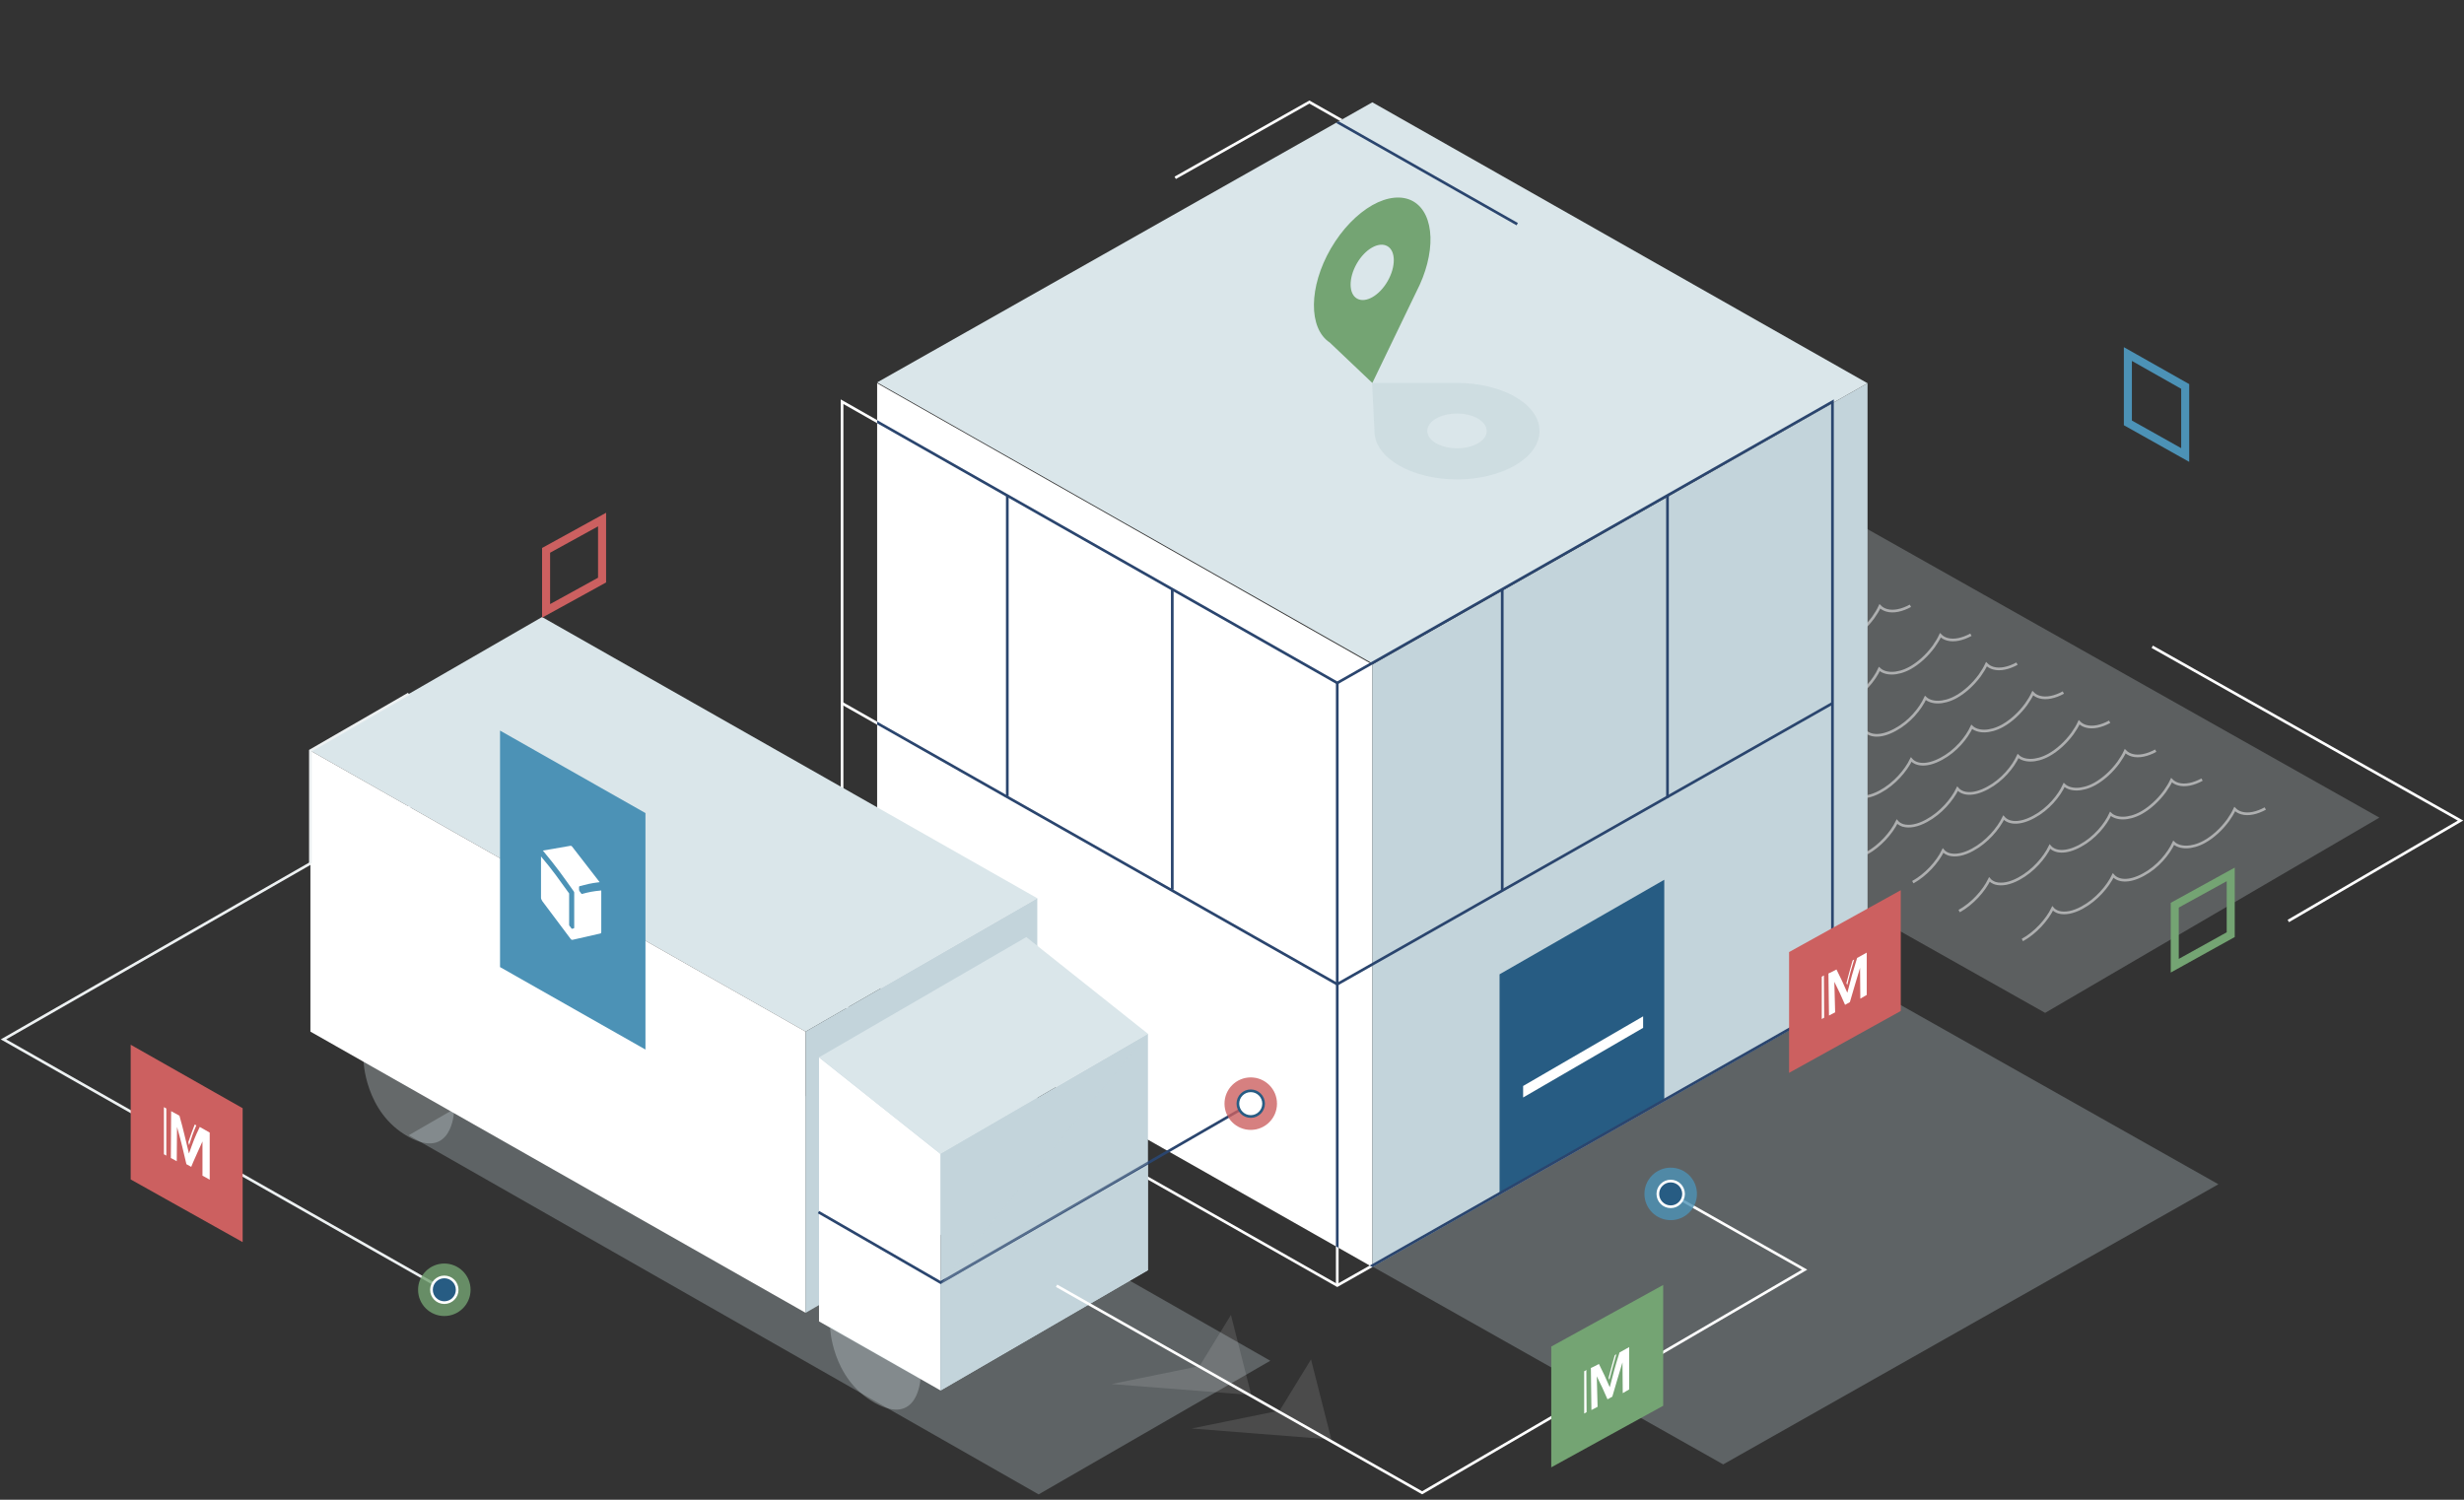 <?xml version="1.0" encoding="utf-8"?>
<!-- Generator: Adobe Illustrator 22.1.0, SVG Export Plug-In . SVG Version: 6.00 Build 0)  -->
<svg version="1.1" id="Calque_1" xmlns="http://www.w3.org/2000/svg" xmlns:xlink="http://www.w3.org/1999/xlink" x="0px" y="0px"
	 viewBox="0 0 920 560" style="enable-background:new 0 0 920 560;" xml:space="preserve">
<rect x="0" y="0" width="920" height="560" fill="#333333" stroke="none"/>
<style type="text/css">
	.st0{opacity:0.12;}
	.st1{fill:#FFFFFF;}
	.st2{fill:none;stroke:#2A456E;stroke-miterlimit:10;}
	.st3{fill:#FCFDFD;}
	.st4{fill:#275C83;}
	.st5{opacity:0.2;fill:#DAE6EA;}
	.st6{fill:#C3D4DB;}
	.st7{fill:#DAE6EA;}
	.st8{opacity:0.15;fill:#46656E;}
	.st9{opacity:0.3;}
	.st10{fill:#C3D4D8;}
	.st11{fill:#CC6060;}
	.st12{opacity:0.5;fill:#AE6464;}
	.st13{opacity:0.6;}
	.st14{fill:none;stroke:#D2DFE2;stroke-width:1.008;stroke-linecap:round;stroke-miterlimit:10;}
	.st15{opacity:0.5;}
	.st16{clip-path:url(#SVGID_2_);fill:none;stroke:#74A473;stroke-width:3;stroke-miterlimit:10;}
	.st17{opacity:0.5;clip-path:url(#SVGID_2_);}
	.st18{clip-path:url(#SVGID_4_);fill:none;stroke:#74A473;stroke-width:3;stroke-miterlimit:10;}
	.st19{opacity:0.8;}
	.st20{fill:#74A473;}
	.st21{fill:#FFFFFF;stroke:#275C83;stroke-miterlimit:10;}
	.st22{fill:none;stroke:#CC6060;stroke-width:3;stroke-miterlimit:10;}
	.st23{fill:none;stroke:#FFFFFF;stroke-miterlimit:10;}
	.st24{opacity:0.8;fill:#CC6060;}
	.st25{fill:#275C83;stroke:#FFFFFF;stroke-miterlimit:10;}
	.st26{fill:none;stroke:#275C83;stroke-width:3;stroke-miterlimit:10;}
	.st27{opacity:0.3;fill:#C3D4D8;}
	.st28{opacity:0.8;fill:#4C92B6;}
	.st29{fill:#4C92B6;}
	.st30{opacity:0.3;fill:#DAE6EA;}
	.st31{opacity:0.25;fill:#DAE6EA;}
	.st32{fill:none;stroke:#EDF1F2;stroke-miterlimit:10;}
	.st33{clip-path:url(#SVGID_6_);}
	.st34{fill:none;stroke:#2A456E;stroke-width:1.002;stroke-miterlimit:10;}
	.st35{clip-path:url(#SVGID_6_);fill:none;stroke:#2A456E;stroke-miterlimit:10;}
	.st36{clip-path:url(#SVGID_8_);}
	.st37{fill:none;stroke:#FFFFFF;stroke-width:1.002;stroke-miterlimit:10;}
	.st38{opacity:0.3;fill:#C3D4DB;}
	.st39{fill:none;stroke:#4C92B6;stroke-width:3;stroke-miterlimit:10;}
	.st40{opacity:0.8;fill:#74A473;}
	.st41{opacity:0.5;fill:#C3D4D8;}
	.st42{fill-rule:evenodd;clip-rule:evenodd;fill:#FFFFFF;}
	.st43{fill:none;stroke:#74A473;stroke-width:3;stroke-miterlimit:10;}
	.st44{fill:#EDF1F2;stroke:#275C83;stroke-miterlimit:10;}
	.st45{clip-path:url(#SVGID_10_);fill:none;stroke:#EDF1F2;stroke-miterlimit:10;}
	.st46{clip-path:url(#SVGID_10_);fill:none;stroke:#CC6060;stroke-width:3;stroke-miterlimit:10;}
	.st47{fill:none;stroke:#FFFFFF;stroke-width:1.218;stroke-miterlimit:10;}
	.st48{opacity:0.7;fill:#DAE6EA;}
	.st49{opacity:0.4;}
	.st50{fill:none;stroke:#FFFFFF;stroke-width:0.75;stroke-miterlimit:10;}
	.st51{opacity:0.2;fill:#C3D4DB;}
	.st52{opacity:0.5;fill:#74A473;}
	.st53{clip-path:url(#SVGID_12_);}
	.st54{fill:none;stroke:#FFFFFF;stroke-width:0.923;stroke-miterlimit:10;}
	.st55{clip-path:url(#SVGID_14_);}
</style>
<g>
	<polygon class="st31" points="888.4,305.3 763.6,378.2 540.3,252.4 665.2,179.5 	"/>
	<g class="st15">
		<path class="st23" d="M845.8,301.9c-3.1,1.7-6.3,2.4-8.8,1.7c-1.1-0.3-1.9-0.8-2.6-1.5c-0.6,1.3-1.5,2.8-2.5,4.2
			c-2.5,3.4-5.6,6.2-8.8,8c-4.9,2.7-9.4,2.4-11.5,0.4c-1.9,4.1-5.9,9-11.3,11.9c-5.5,3-9.5,2.4-11.3,0.3c-2,4.1-6.2,9.1-11.6,12
			c-3.3,1.8-6.4,2.4-8.8,1.7c-0.9-0.3-1.7-0.8-2.2-1.4c-2.1,4.3-6.4,9.1-11.3,11.8"/>
		<path class="st23" d="M822.2,291.1c-3.1,1.7-6.3,2.4-8.8,1.7c-1.1-0.3-1.9-0.8-2.6-1.5c-0.6,1.3-1.5,2.8-2.5,4.2
			c-2.5,3.4-5.6,6.2-8.8,8c-4.9,2.7-9.4,2.4-11.5,0.4c-1.9,4.1-5.9,9-11.3,11.9c-5.5,3-9.5,2.4-11.3,0.3c-2,4.1-6.2,9.1-11.6,12
			c-3.3,1.8-6.4,2.4-8.8,1.7c-0.9-0.3-1.7-0.8-2.2-1.4c-2.1,4.3-6.4,9.1-11.3,11.8"/>
		<path class="st23" d="M804.9,280.3c-3.1,1.7-6.3,2.4-8.8,1.7c-1.1-0.3-1.9-0.8-2.6-1.5c-0.6,1.3-1.5,2.8-2.5,4.2
			c-2.5,3.4-5.6,6.2-8.8,8c-4.9,2.7-9.4,2.4-11.5,0.4c-1.9,4.1-5.9,9-11.3,11.9c-5.5,3-9.5,2.4-11.3,0.3c-2,4.1-6.2,9.1-11.6,12
			c-3.3,1.8-6.4,2.4-8.8,1.7c-0.9-0.3-1.7-0.8-2.2-1.4c-2.1,4.3-6.4,9.1-11.3,11.8"/>
		<path class="st23" d="M787.7,269.5c-3.1,1.7-6.3,2.4-8.8,1.7c-1.1-0.3-1.9-0.8-2.6-1.5c-0.6,1.3-1.5,2.8-2.5,4.2
			c-2.5,3.4-5.6,6.2-8.8,8c-4.9,2.7-9.4,2.4-11.5,0.4c-1.9,4.1-5.9,9-11.3,11.9c-5.5,3-9.5,2.4-11.3,0.3c-2,4.1-6.2,9.1-11.6,12
			c-3.3,1.8-6.4,2.4-8.8,1.7c-0.9-0.3-1.7-0.8-2.2-1.4c-2.1,4.3-6.4,9.1-11.3,11.8"/>
		<path class="st23" d="M770.4,258.6c-3.1,1.7-6.3,2.4-8.8,1.7c-1.1-0.3-1.9-0.8-2.6-1.5c-0.6,1.3-1.5,2.8-2.5,4.2
			c-2.5,3.4-5.6,6.2-8.8,8c-4.9,2.7-9.4,2.4-11.5,0.4c-1.9,4.1-5.9,9-11.3,11.9c-5.5,3-9.5,2.4-11.3,0.3c-2,4.1-6.2,9.1-11.6,12
			c-3.3,1.8-6.4,2.4-8.8,1.7c-0.9-0.3-1.7-0.8-2.2-1.4c-2.1,4.3-6.4,9.1-11.3,11.8"/>
		<path class="st23" d="M753.1,247.8c-3.1,1.7-6.3,2.4-8.8,1.7c-1.1-0.3-1.9-0.8-2.6-1.5c-0.6,1.3-1.5,2.8-2.5,4.2
			c-2.5,3.4-5.6,6.2-8.8,8c-4.9,2.7-9.4,2.4-11.5,0.4c-1.9,4.1-5.9,9-11.3,11.9c-5.5,3-9.5,2.4-11.3,0.3c-2,4.1-6.2,9.1-11.6,12
			c-3.3,1.8-6.4,2.4-8.8,1.7c-0.9-0.3-1.7-0.8-2.2-1.4c-2.1,4.3-6.4,9.1-11.3,11.8"/>
		<path class="st23" d="M735.9,237c-3.1,1.7-6.3,2.4-8.8,1.7c-1.1-0.3-1.9-0.8-2.6-1.5c-0.6,1.3-1.5,2.8-2.5,4.2
			c-2.5,3.4-5.6,6.2-8.8,8c-4.9,2.7-9.4,2.4-11.5,0.4c-1.9,4.1-5.9,9-11.3,11.9c-5.5,3-9.5,2.4-11.3,0.3c-2,4.1-6.2,9.1-11.6,12
			c-3.3,1.8-6.4,2.4-8.8,1.7c-0.9-0.3-1.7-0.8-2.2-1.4c-2.1,4.3-6.4,9.1-11.3,11.8"/>
		<path class="st23" d="M713.3,226.2c-3.1,1.7-6.3,2.4-8.8,1.7c-1.1-0.3-1.9-0.8-2.6-1.5c-0.6,1.3-1.5,2.8-2.5,4.2
			c-2.5,3.4-5.6,6.2-8.8,8c-4.9,2.7-9.4,2.4-11.5,0.4c-1.9,4.1-5.9,9-11.3,11.9c-5.5,3-9.5,2.4-11.3,0.3c-2,4.1-6.2,9.1-11.6,12
			c-3.3,1.8-6.4,2.4-8.8,1.7c-0.9-0.3-1.7-0.8-2.2-1.4c-2.1,4.3-6.4,9.1-11.3,11.8"/>
	</g>
	<polyline class="st32" points="165.9,481.6 1.3,388.1 213.9,266.2 	"/>
	<polygon class="st27" points="828.3,442.2 643.4,546.8 512.4,472.9 697.3,368.3 	"/>
	<g>
		<polygon class="st1" points="512.4,248.1 327.5,143.1 327.5,368.2 512.4,473.1 		"/>
		<polygon class="st6" points="512.4,248.1 512.4,473.1 697.3,368.2 697.3,143.1 		"/>
		<polygon class="st4" points="559.9,445.8 559.9,363.8 621.4,328.5 621.4,410.5 		"/>
		<polygon class="st7" points="697.3,143.1 512.4,247.7 327.5,142.8 512.4,38.2 		"/>
		<g>
			<defs>
				<polygon id="SVGID_5_" points="512.4,38.2 327.5,143.1 327.5,368.2 536.1,487 721,382.1 697.3,143.1 				"/>
			</defs>
			<clipPath id="SVGID_2_">
				<use xlink:href="#SVGID_5_"  style="overflow:visible;"/>
			</clipPath>
			<g style="clip-path:url(#SVGID_2_);">
				<polygon class="st2" points="499.3,255 314.4,150 314.4,375.1 499.3,480 684.2,375.1 684.2,150 				"/>
				<polyline class="st2" points="684.2,262.6 499.3,367.5 314.4,262.6 				"/>
				<line class="st2" x1="499.3" y1="255" x2="499.3" y2="480"/>
				<g>
					<line class="st34" x1="376.1" y1="184.9" x2="376.1" y2="297.3"/>
					<line class="st34" x1="437.7" y1="220.1" x2="437.7" y2="332.2"/>
					<line class="st34" x1="560.9" y1="220.3" x2="560.9" y2="332.4"/>
					<line class="st34" x1="622.6" y1="184.9" x2="622.6" y2="297.9"/>
				</g>
			</g>
			<polyline style="clip-path:url(#SVGID_2_);fill:none;stroke:#2A456E;stroke-miterlimit:10;" points="437.8,67.4 487.9,39.1 
				566.5,83.7 			"/>
		</g>
	</g>
	<g>
		<defs>
			<polygon id="SVGID_7_" points="404.2,48.6 471.8,2 512.4,38.2 327.5,143.1 327.5,368.2 512.4,473.1 520.4,496.7 300.8,385.2 
				300.8,148.3 			"/>
		</defs>
		<clipPath id="SVGID_4_">
			<use xlink:href="#SVGID_7_"  style="overflow:visible;"/>
		</clipPath>
		<g style="clip-path:url(#SVGID_4_);">
			<g>
				<polygon class="st23" points="499.3,255 314.4,150 314.4,375.1 499.3,480 684.2,375.1 684.2,150 				"/>
				<polyline class="st23" points="684.2,262.6 499.3,367.5 314.4,262.6 				"/>
				<line class="st23" x1="499.3" y1="255" x2="499.3" y2="480"/>
				<g>
					<line class="st37" x1="376.1" y1="184.9" x2="376.1" y2="297.3"/>
					<line class="st37" x1="437.7" y1="220.1" x2="437.7" y2="332.2"/>
					<line class="st37" x1="560.9" y1="220.3" x2="560.9" y2="332.4"/>
					<line class="st37" x1="622.6" y1="184.9" x2="622.6" y2="297.9"/>
				</g>
			</g>
			<polyline class="st23" points="438.8,66.4 488.9,38.1 567.5,82.7 			"/>
		</g>
	</g>
	<polygon class="st7" points="387.3,335.4 300.8,385.2 115.9,280.3 202.4,230.4 	"/>
	<polygon class="st27" points="474.3,508.1 387.8,558 152.6,423.9 239,374 	"/>
	<g class="st0">
		<polygon class="st1" points="467.2,520.9 415,516.8 447.9,510.1 459.6,491 		"/>
		<polygon class="st1" points="497.1,537.5 444.9,533.4 477.8,526.7 489.5,507.6 		"/>
	</g>
	<path class="st4" d="M421.1,469.9c0,0-0.8,18.2-17.1,9.1c-16.3-9.1-16.7-28.6-16.7-28.6L421.1,469.9z"/>
	<path class="st30" d="M169.5,415.3c0,0-0.8,18.2-17.1,9.1c-16.3-9.1-16.7-28.6-16.7-28.6L169.5,415.3z"/>
	<polygon class="st1" points="300.8,490.2 300.8,385.2 115.9,280.3 115.9,385.2 	"/>
	<polygon class="st6" points="300.8,490.2 300.8,385.2 387.3,335.4 387.3,440.3 	"/>
	<polygon class="st1" points="351.2,519.2 351.2,430.9 305.8,394.8 305.8,493.4 	"/>
	<polygon class="st7" points="305.8,394.8 383.2,349.9 428.6,386 351.2,430.9 	"/>
	<polygon class="st6" points="351.2,430.9 351.2,519.2 428.6,474.3 428.6,386 	"/>
	<polygon class="st6" points="351.2,479.4 351.2,519.2 428.6,474.3 428.6,434.5 	"/>
	<polyline class="st2" points="467,412.1 351.2,478.9 305.6,452.6 	"/>
	<g>
		<g class="st19">
			<circle class="st11" cx="467" cy="412.1" r="9.8"/>
		</g>
		<circle class="st21" cx="467" cy="412.1" r="4.8"/>
	</g>
	<polygon class="st38" points="428.6,434.5 428.6,386 351.2,479.4 	"/>
	<polygon class="st29" points="186.7,272.8 186.7,361.1 241,391.9 241,303.6 	"/>
	<polygon class="st1" points="568.7,409.8 613.5,383.8 613.5,379.5 568.7,405.5 	"/>
	<polyline class="st23" points="623.8,445.8 673.8,474.1 531,557.4 394.5,480.1 	"/>
	<polygon class="st39" points="794.5,132.2 794.5,157.9 815.9,169.9 815.9,144.3 	"/>
	<path class="st30" d="M343.7,514.7c0,0-0.8,18.2-17.1,9.1c-16.3-9.1-16.7-28.6-16.7-28.6L343.7,514.7z"/>
	<g>
		<circle class="st40" cx="165.9" cy="481.6" r="9.8"/>
		<circle class="st25" cx="165.9" cy="481.6" r="4.8"/>
	</g>
	<g>
		<circle class="st28" cx="623.8" cy="445.8" r="9.8"/>
		<circle class="st25" cx="623.8" cy="445.8" r="4.8"/>
	</g>
	<g>
		<path class="st20" d="M527.7,75.2c-4.2-2.4-9.8-1.7-15.3,1.4l0,0l0,0c-5.6,3.2-11.2,8.8-15.5,16.2c-8.3,14.3-8.4,29.8-0.4,35.1
			l0,0l15.9,15.1l16.4-34l0,0C536.2,94.8,535.9,80,527.7,75.2z M518.1,105c-3.1,5.4-8.2,8.3-11.4,6.5c-3.2-1.8-3.2-7.7-0.1-13.1
			c3.1-5.4,8.2-8.3,11.4-6.5C521.2,93.7,521.2,99.6,518.1,105z"/>
		<path class="st41" d="M544,143h-31.7l0.9,18c0,9.9,13.8,18,30.8,18s30.8-8.1,30.8-18C574.9,151,561.1,143,544,143z M544,167.4
			c-6.1,0-11.1-2.9-11.1-6.5c0-3.6,5-6.5,11.1-6.5s11.1,2.9,11.1,6.5C555.2,164.5,550.2,167.4,544,167.4z"/>
	</g>
	<polyline class="st32" points="115.9,322.4 115.9,280.3 152.6,259.1 	"/>
	<g>
		<polygon class="st20" points="579.2,547.9 621,524.9 621,479.8 579.2,502.8 		"/>
		<g>
			<g id="M_de_magiline_19_">
				<g>
					<path class="st1" d="M601.1,517.8C601.1,517.8,601.1,517.8,601.1,517.8C601.1,517.9,601.1,517.9,601.1,517.8
						c0,0.1,0,0.1-0.1,0.1c0,0,0,0,0,0c0,0,0,0,0,0c0,0,0,0,0,0c0,0,0,0,0,0c0,0,0,0,0,0c0,0,0,0,0,0c-1.5-3.5-2.3-5.2-4-8.6
						c-1.1,0.6-1.7,0.9-3,1.5c0.1,6.3,0.1,9.4,0.2,15.7c1-0.5,1.4-0.7,2.3-1.2c-0.1-4.6-0.2-6.8-0.3-11.4c1.7,3.4,2.5,5.1,4,8.6
						c0.7-0.4,1.1-0.6,1.8-1c0.2-0.9,3.8-12.8,3.8-12.8c0,4.6,0.1,6.9,0.1,11.5c0.9-0.5,1.4-0.8,2.4-1.4c0-6.3,0-9.5,0-15.8
						c-1.6,0.9-2.3,1.3-3.6,2C603,510.3,602.4,512.8,601.1,517.8z"/>
				</g>
				<path class="st1" d="M603.5,505.7c-0.3,0.1-0.4,0.2-0.6,0.4c-1,3.4-1.4,5.1-2.3,8.4c0.1,0.3,0.2,0.4,0.3,0.7
					C601.9,511.4,602.4,509.5,603.5,505.7z"/>
				<path class="st1" d="M591.5,512c0,6.3,0,9.5,0,15.8c0.4-0.2,0.6-0.3,0.9-0.5c0-6.3-0.1-9.5-0.1-15.8
					C592,511.8,591.9,511.9,591.5,512z"/>
			</g>
		</g>
	</g>
	<g>
		<path class="st42" d="M213.1,315.8l-10.4,1.8c5.4,6.5,7.3,9.3,11.5,15.2c0.1,0.1,0.2,0.4,0.2,0.5c0,5.2,0,7.9,0,13.1
			c0,0.2-0.1,0.2-0.1,0.2c-0.3,0.1-0.4,0.1-0.6,0.2c-0.1,0-0.2,0-0.4-0.2c-0.2-0.3-0.3-0.5-0.6-0.8c-0.1-0.1-0.2-0.3-0.2-0.5
			c0-4.6,0-7,0-11.6c0-0.2-0.2-0.4-0.3-0.5c-3.7-5.1-5.4-7.7-10.2-13.4c0,6.2,0,9.3,0,15.5c0,0.3,0.3,0.9,0.5,1.2l10.5,14
			c0.3,0.4,0.5,0.5,0.9,0.4l10.1-2.3c0.3,0,0.5-0.2,0.5-0.6c0-6.2,0-9.3,0-15.5c-3.2,0.3-4.6,0.6-7.2,1.3c-0.1,0-0.2,0-0.3-0.2
			c-0.2-0.3-0.4-0.5-0.6-0.8c-0.1-0.2-0.2-0.4-0.2-0.6c0-0.4,0-0.6,0-1c0-0.1,0.1-0.3,0.2-0.3c2.7-0.7,4.1-1.1,7.5-1.5l-10.3-13.3
			C213.6,316,213.2,315.8,213.1,315.8L213.1,315.8z"/>
	</g>
	<g>
		<polygon class="st11" points="668,400.6 709.7,377.5 709.7,332.4 668,355.5 		"/>
		<g>
			<g id="M_de_magiline_18_">
				<g>
					<path class="st1" d="M689.8,370.5C689.8,370.5,689.8,370.5,689.8,370.5C689.8,370.5,689.8,370.5,689.8,370.5
						c0,0.1,0,0.1-0.1,0.1c0,0,0,0,0,0c0,0,0,0,0,0c0,0,0,0,0,0c0,0,0,0,0,0c0,0,0,0,0,0c0,0,0,0,0,0c-1.5-3.5-2.3-5.2-4-8.6
						c-1.1,0.6-1.7,0.9-3,1.5c0.1,6.3,0.1,9.4,0.2,15.7c1-0.5,1.4-0.7,2.3-1.2c-0.1-4.6-0.2-6.8-0.3-11.4c1.7,3.4,2.5,5.1,4,8.6
						c0.7-0.4,1.1-0.6,1.8-1c0.2-0.9,3.8-12.8,3.8-12.8c0,4.6,0.1,6.9,0.1,11.5c0.9-0.5,1.4-0.8,2.4-1.4c0-6.3,0-9.5,0-15.8
						c-1.6,0.9-2.3,1.3-3.6,2C691.8,362.9,691.1,365.4,689.8,370.5z"/>
				</g>
				<path class="st1" d="M692.3,358.3c-0.3,0.1-0.4,0.2-0.6,0.4c-1,3.4-1.4,5.1-2.3,8.4c0.1,0.3,0.2,0.4,0.3,0.7
					C690.6,364,691.1,362.2,692.3,358.3z"/>
				<path class="st1" d="M680.2,364.7c0,6.3,0,9.5,0,15.8c0.4-0.2,0.6-0.3,0.9-0.5c0-6.3-0.1-9.5-0.1-15.8
					C680.7,364.4,680.6,364.5,680.2,364.7z"/>
			</g>
		</g>
	</g>
	<g>
		<polygon class="st11" points="48.8,390.1 48.8,440.4 90.6,463.8 90.6,413.8 		"/>
		<g>
			<g id="M_de_magiline_1_">
				<g>
					<path class="st1" d="M70.6,430.6C70.6,430.6,70.6,430.6,70.6,430.6C70.6,430.7,70.6,430.7,70.6,430.6
						C70.5,430.7,70.5,430.7,70.6,430.6C70.5,430.7,70.5,430.7,70.6,430.6c-0.1,0-0.1,0-0.1,0c0,0,0,0,0,0c0,0,0,0,0,0
						c0,0,0,0,0-0.1c0,0,0,0,0,0c-1.4-5.6-1.9-8.3-3.5-13.9c-1.1-0.6-1.7-0.9-3.1-1.7c0,7-0.1,10.5-0.1,17.5
						c0.9,0.5,1.4,0.8,2.2,1.2c0-5.1,0.1-7.7,0.1-12.8c1.6,5.6,2.2,8.4,3.5,13.9c0.7,0.4,1.1,0.6,1.8,1c0.2-0.7,4.2-9.5,4.2-9.5
						c0,5.1,0,7.7,0,12.8c1,0.5,1.5,0.8,2.7,1.5c0-7,0-10.5,0-17.6c-1.7-1-2.4-1.4-3.7-2.1C72.7,424.6,72,426.7,70.6,430.6z"/>
				</g>
				<path class="st1" d="M73.3,420.2c-0.2-0.1-0.4-0.2-0.6-0.3c-1,2.6-1.5,3.9-2.4,6.6c0.1,0.4,0.2,0.6,0.3,1.1
					C71.6,424.5,72.1,423,73.3,420.2z"/>
				<path class="st1" d="M61.2,413.4c0,7,0,10.5,0,17.6c0.4,0.2,0.5,0.3,0.9,0.5c0-7,0-10.5,0-17.6
					C61.7,413.7,61.6,413.6,61.2,413.4z"/>
			</g>
		</g>
	</g>
	<polygon class="st22" points="203.9,228.1 224.8,216.6 224.8,194 203.9,205.5 	"/>
	<polygon class="st43" points="812,360.6 832.9,349 832.9,326.5 812,338 	"/>
	<polyline class="st37" points="803.6,241.5 918.7,306.4 854.4,343.9 	"/>
</g>
</svg>
